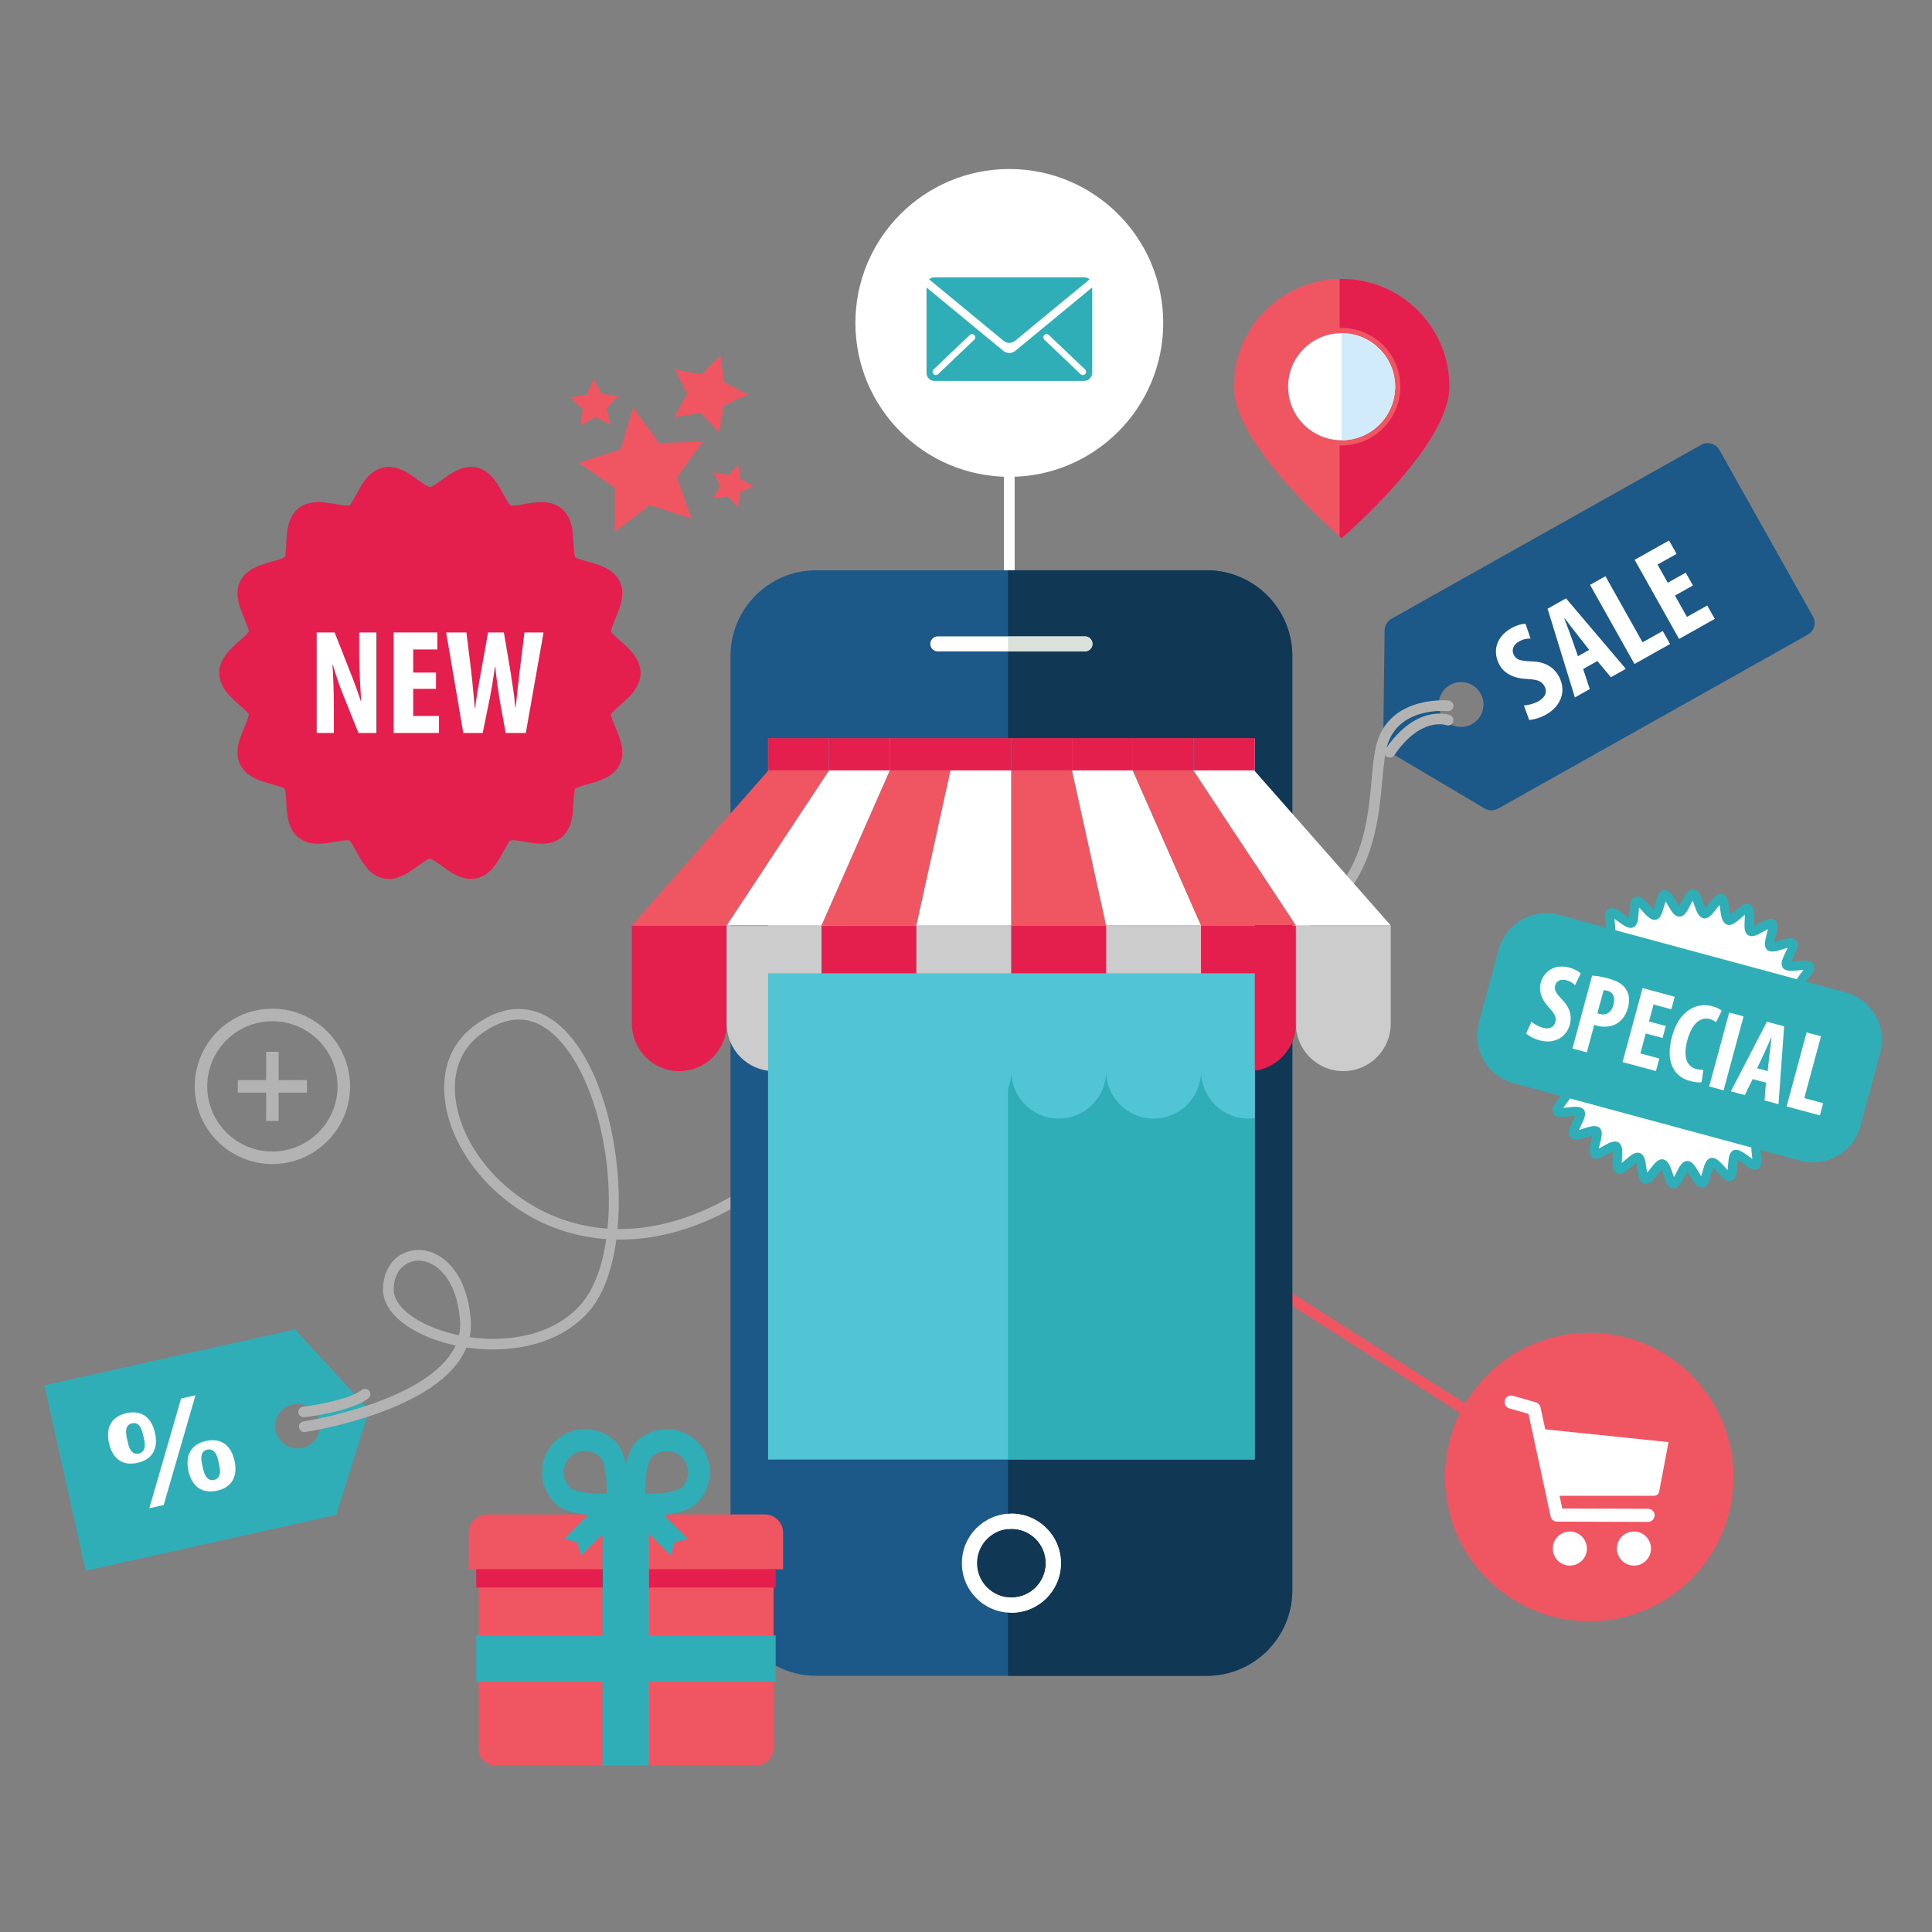 <?xml version="1.0" encoding="utf-8"?>
<!-- Generator: Adobe Illustrator 16.0.0, SVG Export Plug-In . SVG Version: 6.00 Build 0)  -->
<!DOCTYPE svg PUBLIC "-//W3C//DTD SVG 1.1 Tiny//EN" "http://www.w3.org/Graphics/SVG/1.1/DTD/svg11-tiny.dtd">
<svg version="1.1" baseProfile="tiny" id="Layer_1" xmlns="http://www.w3.org/2000/svg" xmlns:xlink="http://www.w3.org/1999/xlink"
	 x="0px" y="0px" width="350px" height="350px" viewBox="0 0 350 350" xml:space="preserve">
<rect x="0" y="0" width="350" height="350" fill="#808080" stroke="none"/>
<g>
	<g>
		<path fill="#FFFFFF" d="M182.846,127.638c-0.535,0-0.969-0.434-0.969-0.968V83.063c0-0.535,0.434-0.968,0.969-0.968
			s0.969,0.434,0.969,0.968v43.607C183.814,127.204,183.381,127.638,182.846,127.638z"/>
	</g>
	<g>
		<path fill="#F05661" d="M243.046,50.521c-10.789,0-19.534,8.743-19.534,19.533c0,10.792,19.534,27.444,19.534,27.444
			s19.531-16.652,19.531-27.444C262.577,59.263,253.835,50.521,243.046,50.521z M243.046,79.75c-5.355,0-9.697-4.342-9.697-9.697
			c0-5.354,4.342-9.694,9.697-9.694s9.695,4.34,9.695,9.694C252.741,75.409,248.401,79.75,243.046,79.75z"/>
		<path fill="#E51F4D" d="M243.046,50.521c-0.123,0-0.242,0.017-0.365,0.019v8.896c0.121-0.004,0.242-0.02,0.365-0.02
			c5.877,0,10.639,4.764,10.639,10.638c0,5.875-4.762,10.639-10.639,10.639c-0.123,0-0.244-0.014-0.365-0.018v16.504
			c0.229,0.201,0.365,0.318,0.365,0.318s19.531-16.652,19.531-27.444C262.577,59.263,253.835,50.521,243.046,50.521z"/>
		<circle fill="#FFFFFF" cx="243.046" cy="70.055" r="9.695"/>
		<path fill="#D1EBFA" d="M243.046,60.36c5.355,0,9.695,4.34,9.695,9.694c0,5.355-4.34,9.697-9.695,9.697"/>
	</g>
	<g>
		<g>
			<path fill="#2FAEB7" d="M60.92,274.42l5.951-18.954l-13.439-14.627L8.033,250.964l7.496,33.588L60.92,274.42z M49.939,259.242
				c-0.482-2.179,0.893-4.344,3.07-4.823c2.18-0.49,4.342,0.889,4.83,3.065c0.487,2.182-0.893,4.338-3.066,4.824
				C52.593,262.796,50.426,261.427,49.939,259.242z"/>
			<g>
				<polygon fill="#FFFFFF" points="32.805,253.353 35.414,252.771 29.656,272.649 27.05,273.231 				"/>
				<path fill="#FFFFFF" d="M24.915,265.009c2.891-0.645,3.752-2.804,3.161-5.432c-0.582-2.629-2.281-4.215-5.166-3.57
					c-2.897,0.641-3.754,2.801-3.168,5.428C20.326,264.067,22.028,265.649,24.915,265.009z M23.07,260.922
					c-0.229-1.034-0.504-2.272,0.334-2.859c0.148-0.104,0.319-0.179,0.516-0.222c1.447-0.332,1.838,1.367,2.069,2.379
					c0.232,1.056,0.504,2.299-0.337,2.889c-0.146,0.103-0.319,0.178-0.516,0.221c-0.368,0.084-0.705,0.031-0.999-0.153
					C23.477,262.757,23.261,261.782,23.07,260.922z"/>
				<path fill="#FFFFFF" d="M39.317,270.05c2.886-0.647,3.751-2.804,3.162-5.427c-0.587-2.633-2.28-4.219-5.173-3.573
					c-2.885,0.643-3.75,2.801-3.164,5.431C34.725,269.108,36.43,270.694,39.317,270.05z M36.7,265.682
					c-0.226-1.001-0.507-2.256,0.338-2.851c0.146-0.102,0.319-0.176,0.51-0.217c0.382-0.085,1.083-0.095,1.567,0.779
					c0.26,0.473,0.396,1.084,0.514,1.625c0.229,1.027,0.5,2.273-0.342,2.865c-0.145,0.1-0.313,0.172-0.506,0.217
					c-0.375,0.084-0.713,0.031-1.01-0.159C37.102,267.517,36.877,266.501,36.7,265.682z"/>
			</g>
		</g>
		<g>
			<path fill="#B3B3B3" d="M55.121,259.428c-0.472,0-0.885-0.344-0.956-0.824c-0.08-0.528,0.284-1.021,0.813-1.102
				c0.259-0.039,22.878-3.568,27.557-13.758c-1.48-0.318-2.912-0.738-4.263-1.246c-5.597-2.105-8.92-5.449-8.892-8.943
				c0.034-4.056,2.587-6.977,6.21-7.104c4.153-0.163,8.989,3.734,9.688,12.605c0.088,1.115,0.014,2.176-0.2,3.183
				c7.343,1.054,15.468-0.501,20.229-6.021c2.341-2.715,3.825-6.898,4.522-11.742c-3.677-0.262-6.751-1.073-9.091-1.936
				c-10.389-3.83-18.639-13.17-20.062-22.714c-0.866-5.809,0.94-10.739,5.086-13.886c5.981-4.539,11.976-4.169,16.876,1.047
				c7.021,7.473,10.407,23.125,9.234,35.66c0.131,0.002,0.261,0.002,0.392,0.002c9.909,0,20.412-4.521,30.468-13.278
				c0.403-0.351,1.015-0.31,1.366,0.095c0.351,0.403,0.309,1.015-0.095,1.366c-12.672,11.036-23.902,13.894-32.349,13.726
				c-0.72,5.331-2.321,9.955-4.882,12.924c-5.287,6.131-14.261,7.831-22.271,6.622c-4.685,11.483-28.112,15.144-29.237,15.313
				C55.217,259.425,55.169,259.428,55.121,259.428z M75.823,228.383c-0.056,0-0.11,0.001-0.165,0.003
				c-2.14,0.075-4.312,1.708-4.34,5.185c-0.021,2.608,2.904,5.334,7.636,7.115c1.332,0.501,2.745,0.91,4.207,1.217
				c0.191-0.856,0.26-1.754,0.186-2.694C82.76,231.734,79.068,228.383,75.823,228.383z M93.98,184.699
				c-2.247,0-4.601,0.928-7.048,2.785c-3.556,2.698-5.098,6.98-4.341,12.057c1.323,8.876,9.062,17.586,18.816,21.183
				c2.805,1.034,5.697,1.648,8.652,1.852c1.186-11.95-2.073-27.065-8.833-34.261C98.964,185.905,96.541,184.699,93.98,184.699z"/>
		</g>
		<g>
			<path fill="#B3B3B3" d="M55.017,256.754c-0.484,0-0.903-0.362-0.961-0.855c-0.063-0.531,0.318-1.012,0.85-1.074
				c2.218-0.26,8.45-1.311,10.625-3.021c0.421-0.333,1.03-0.258,1.359,0.162c0.331,0.42,0.259,1.029-0.162,1.359
				c-3.049,2.399-11.25,3.383-11.598,3.424C55.092,256.752,55.054,256.754,55.017,256.754z"/>
		</g>
	</g>
	<g>
		<path fill="#F05661" d="M288.151,270.862c-0.178,0-0.357-0.05-0.52-0.152l-66.816-42.607c-0.451-0.287-0.584-0.886-0.296-1.337
			s0.887-0.582,1.337-0.296l66.816,42.607c0.451,0.287,0.584,0.886,0.297,1.337C288.784,270.704,288.472,270.862,288.151,270.862z"
			/>
	</g>
	<g>
		<path fill="#1C5988" d="M328.421,111.663l-16.93-30.146c-0.66-1.172-2.145-1.59-3.318-0.932l-56.098,31.508
			c-0.762,0.426-1.234,1.226-1.246,2.095l-0.24,19.96c-0.008,0.873,0.447,1.683,1.195,2.128l17.172,10.184
			c0.748,0.444,1.678,0.454,2.436,0.029l56.102-31.509C328.663,114.323,329.081,112.836,328.421,111.663z M266.671,131.177
			c-1.957,1.101-4.432,0.402-5.529-1.553c-1.1-1.958-0.408-4.434,1.549-5.535c1.955-1.098,4.436-0.402,5.535,1.555
			C269.325,127.6,268.626,130.078,266.671,131.177z"/>
		<path fill="#FFFFFF" d="M280.083,129.45c-1.15,0.647-2.422,0.972-3.066,0.966l-0.947-2.627c0.756-0.002,1.887-0.332,2.672-0.772
			c1.297-0.728,1.576-1.779,1.051-2.714c-0.586-1.044-1.51-1.195-3.164-1.301c-2.627-0.092-4.219-1.185-4.949-2.482
			c-1.287-2.294-0.83-5.069,2.145-6.741c0.959-0.539,1.994-0.786,2.543-0.757l0.906,2.656c-0.551-0.028-1.299,0.083-2.086,0.524
			c-1.191,0.669-1.357,1.714-0.93,2.479c0.479,0.852,1.156,1.06,3.213,1.135c2.557,0.072,4.047,1.136,4.898,2.648
			C283.835,125.079,282.87,127.887,280.083,129.45z"/>
		<polygon fill="#FFFFFF" points="302.548,116.667 296.103,120.286 288.052,105.954 290.841,104.389 297.562,116.362 
			301.22,114.309 		"/>
		<polygon fill="#FFFFFF" points="310.647,112.117 304.179,115.749 296.132,101.416 302.362,97.917 303.726,100.341 300.28,102.274 
			302.132,105.569 305.382,103.743 306.685,106.063 303.435,107.889 305.608,111.759 309.284,109.693 		"/>
		<path fill="#FFFFFF" d="M283.698,108.399l-3.34,1.875l4.947,16.075l2.699-1.516l-1.203-3.634l2.574-1.445l2.455,2.93l2.701-1.517
			L283.698,108.399z M285.86,118.877l-1.152-3.296c-0.314-0.914-0.926-2.5-1.316-3.539l0.064-0.039
			c0.654,0.864,1.658,2.204,2.295,2.991l2.152,2.737L285.86,118.877z"/>
	</g>
	<g>
		<path fill="#B3B3B3" d="M234.764,168.951c-0.359,0-0.704-0.201-0.872-0.545c-0.233-0.481-0.033-1.061,0.448-1.294
			c12.323-5.986,13.378-17.513,14.148-25.93c0.271-2.964,0.505-5.524,1.193-7.37c2.932-7.861,12.655-6.913,12.753-6.904
			c0.531,0.057,0.915,0.533,0.858,1.064c-0.055,0.532-0.543,0.91-1.063,0.861c-0.343-0.034-8.329-0.789-10.733,5.655
			c-0.598,1.604-0.821,4.044-1.08,6.87c-0.766,8.375-1.924,21.032-15.23,27.496C235.05,168.919,234.905,168.951,234.764,168.951z"/>
	</g>
	<g>
		<g>
			<path fill="#B3B3B3" d="M49.344,210.877c-7.758,0-14.068-6.313-14.068-14.071s6.311-14.069,14.068-14.069
				c7.76,0,14.072,6.311,14.072,14.069S57.104,210.877,49.344,210.877z M49.344,185.002c-6.508,0-11.803,5.295-11.803,11.804
				s5.295,11.804,11.803,11.804c6.51,0,11.807-5.295,11.807-11.804S55.854,185.002,49.344,185.002z"/>
		</g>
		<g>
			<rect x="48.211" y="190.542" fill="#B3B3B3" width="2.266" height="12.529"/>
		</g>
		<g>
			<rect x="43.083" y="195.672" fill="#B3B3B3" width="12.528" height="2.268"/>
		</g>
	</g>
	<path fill="#1C5988" d="M218.605,103.312h-70.744c-8.57,0-15.521,6.954-15.521,15.509v169.26c0,8.563,6.95,15.51,15.521,15.51
		h70.744c8.565,0,15.509-6.946,15.509-15.51v-169.26C234.114,110.266,227.171,103.312,218.605,103.312z"/>
	<path fill="#FFFFFF" d="M169.889,115.282h26.672c0.75,0,1.362,0.615,1.362,1.362c0,0.755-0.612,1.367-1.362,1.367h-26.672
		c-0.748,0-1.354-0.612-1.354-1.367C168.535,115.897,169.141,115.282,169.889,115.282z"/>
	<path fill="#FFFFFF" d="M183.229,292.164c-4.957,0-8.976-4.024-8.976-8.979c0-4.963,4.019-8.98,8.976-8.98
		c4.961,0,8.977,4.018,8.977,8.98C192.205,288.14,188.189,292.164,183.229,292.164z"/>
	<rect x="139.148" y="133.795" fill="#52C5D4" width="88.168" height="130.614"/>
	<path fill="#103754" d="M183.229,276.956c-3.43,0-6.229,2.79-6.229,6.229c0,3.437,2.799,6.229,6.229,6.229
		c3.444,0,6.233-2.792,6.233-6.229C189.462,279.746,186.673,276.956,183.229,276.956z"/>
	<path fill="#103754" d="M218.605,103.312h-36v11.97h13.955c0.75,0,1.362,0.615,1.362,1.362c0,0.755-0.612,1.367-1.362,1.367
		h-13.955v15.784h44.711v130.614h-44.711v9.858c0.209-0.015,0.41-0.063,0.623-0.063c4.961,0,8.977,4.018,8.977,8.98
		c0,4.955-4.016,8.979-8.977,8.979c-0.213,0-0.414-0.048-0.623-0.063v11.49h36c8.565,0,15.509-6.946,15.509-15.51v-169.26
		C234.114,110.266,227.171,103.312,218.605,103.312z"/>
	<path fill="#DAE1DB" d="M197.923,116.645c0-0.747-0.612-1.362-1.362-1.362h-13.955v2.729h13.955
		C197.311,118.011,197.923,117.399,197.923,116.645z"/>
	<path fill="#FFFFFF" d="M192.205,283.185c0-4.963-4.016-8.98-8.977-8.98c-0.213,0-0.414,0.049-0.623,0.063v2.751
		c0.207-0.021,0.41-0.063,0.623-0.063c3.444,0,6.233,2.79,6.233,6.229c0,3.437-2.789,6.229-6.233,6.229
		c-0.213,0-0.416-0.041-0.623-0.063v2.75c0.209,0.016,0.41,0.063,0.623,0.063C188.189,292.164,192.205,288.14,192.205,283.185z"/>
	<rect x="182.605" y="133.795" fill="#2FAEB7" width="44.711" height="130.614"/>
	<g>
		<g>
			<g>
				<path fill="#E51F4D" d="M114.468,167.732v17.723c0,4.744,3.848,8.592,8.595,8.592c4.742,0,8.588-3.848,8.588-8.592v-17.723
					H114.468z"/>
				<path fill="#CCCCCC" d="M131.65,167.732v17.723c0,4.744,3.848,8.592,8.594,8.592c4.748,0,8.596-3.848,8.596-8.592v-17.723
					H131.65z"/>
				<path fill="#E51F4D" d="M148.84,167.732v17.723c0,4.744,3.846,8.592,8.59,8.592c4.748,0,8.593-3.848,8.593-8.592v-17.723H148.84
					z"/>
				<path fill="#CCCCCC" d="M166.022,167.732v17.723c0,4.744,3.845,8.592,8.594,8.592c4.743,0,8.591-3.848,8.591-8.592v-17.723
					H166.022z"/>
				<path fill="#E51F4D" d="M183.207,167.732v17.723c0,4.744,3.848,8.592,8.594,8.592c4.744,0,8.592-3.848,8.592-8.592v-17.723
					H183.207z"/>
				<path fill="#CCCCCC" d="M200.393,167.732v17.723c0,4.744,3.848,8.592,8.59,8.592c4.75,0,8.595-3.848,8.595-8.592v-17.723
					H200.393z"/>
				<path fill="#E51F4D" d="M217.577,167.732v17.723c0,4.744,3.848,8.592,8.591,8.592c4.746,0,8.595-3.848,8.595-8.592v-17.723
					H217.577z"/>
				<path fill="#CCCCCC" d="M234.763,167.732v17.723c0,4.744,3.848,8.592,8.594,8.592c4.742,0,8.59-3.848,8.59-8.592v-17.723
					H234.763z"/>
			</g>
			<g>
				<path fill="#F05661" d="M139.262,139.508c-8.266,9.38-16.529,18.762-24.794,28.144c5.728,0,11.458,0,17.183,0
					c6.202-9.382,12.397-18.763,18.598-28.144C146.584,139.508,142.923,139.508,139.262,139.508z"/>
				<path fill="#FFFFFF" d="M150.248,139.508c-6.195,9.38-12.396,18.762-18.598,28.144c5.732,0,11.46,0,17.189,0
					c4.131-9.382,8.262-18.763,12.395-28.144C157.571,139.508,153.911,139.508,150.248,139.508z"/>
				<path fill="#F05661" d="M161.234,139.508c-4.133,9.38-8.264,18.762-12.395,28.144c5.725,0,11.455,0,17.183,0
					c2.066-9.382,4.13-18.763,6.197-28.144C168.562,139.508,164.896,139.508,161.234,139.508z"/>
				<path fill="#FFFFFF" d="M172.22,139.508c-2.067,9.38-4.131,18.762-6.197,28.144c5.728,0,11.455,0,17.185,0
					c0-9.382,0-18.763,0-28.144C179.547,139.508,175.886,139.508,172.22,139.508z"/>
				<path fill="#F05661" d="M183.207,139.508c0,9.38,0,18.762,0,28.144c5.73,0,11.455,0,17.186,0
					c-2.066-9.382-4.131-18.763-6.197-28.144C190.534,139.508,186.871,139.508,183.207,139.508z"/>
				<path fill="#FFFFFF" d="M194.195,139.508c2.066,9.38,4.131,18.762,6.197,28.144c5.729,0,11.457,0,17.185,0
					c-4.131-9.382-8.265-18.763-12.397-28.144C201.519,139.508,197.858,139.508,194.195,139.508z"/>
				<path fill="#F05661" d="M205.18,139.508c4.133,9.38,8.267,18.762,12.397,28.144c5.729,0,11.46,0,17.186,0
					c-6.198-9.382-12.397-18.763-18.595-28.144C212.504,139.508,208.846,139.508,205.18,139.508z"/>
				<path fill="#FFFFFF" d="M234.763,167.651c5.73,0,11.457,0,17.184,0c-8.264-9.382-16.527-18.763-24.792-28.144
					c-3.66,0-7.324,0-10.986,0C222.365,148.888,228.564,158.27,234.763,167.651z"/>
			</g>
			<g>
				<rect x="139.175" y="133.722" fill="#E51F4D" width="11.008" height="5.839"/>
				<rect x="150.183" y="133.722" fill="#E51F4D" width="11.009" height="5.839"/>
				<rect x="161.191" y="133.722" fill="#E51F4D" width="11.008" height="5.839"/>
				<rect x="172.199" y="133.722" fill="#E51F4D" width="11.008" height="5.839"/>
				<rect x="183.207" y="133.722" fill="#E51F4D" width="11.011" height="5.839"/>
				<rect x="194.218" y="133.722" fill="#E51F4D" width="11.009" height="5.839"/>
				<rect x="205.227" y="133.722" fill="#E51F4D" width="11.008" height="5.839"/>
				<rect x="216.234" y="133.722" fill="#E51F4D" width="11.009" height="5.839"/>
			</g>
		</g>
	</g>
	<g>
		<path fill="#2FAEB7" d="M334.339,179.783l-7.137-1.93c0.107-0.146,0.215-0.291,0.307-0.408c0.787-1.039,1.467-1.937,0.986-2.772
			c-0.111-0.195-0.344-0.455-0.797-0.58c-0.551-0.148-1.299-0.057-2.092,0.039c-0.322,0.039-0.754,0.091-1.078,0.103
			c0.121-0.305,0.314-0.706,0.449-0.982c0.57-1.173,1.064-2.187,0.432-2.911c-0.549-0.631-1.664-0.389-2.936,0.027
			c-0.299,0.098-0.729,0.239-1.041,0.316c0.055-0.323,0.168-0.756,0.246-1.054c0.334-1.262,0.619-2.354-0.146-2.942
			c-0.086-0.066-0.297-0.17-0.4-0.199c-0.707-0.189-1.523,0.27-2.471,0.803c-0.27,0.153-0.66,0.374-0.959,0.512
			c-0.008-0.327,0.018-0.766,0.037-1.072c0.076-1.308,0.141-2.436-0.727-2.866c-0.049-0.023-0.15-0.063-0.201-0.078
			c-0.803-0.216-1.582,0.454-2.484,1.23c-0.236,0.204-0.58,0.501-0.85,0.695c-0.066-0.317-0.129-0.752-0.172-1.053
			c-0.18-1.299-0.334-2.421-1.27-2.673c-0.932-0.252-1.631,0.636-2.438,1.669c-0.189,0.238-0.461,0.584-0.682,0.823
			c-0.133-0.303-0.281-0.732-0.383-1.028c-0.389-1.125-0.723-2.096-1.523-2.313c-0.053-0.013-0.164-0.035-0.219-0.037
			c-0.963-0.067-1.473,0.942-2.066,2.109c-0.137,0.272-0.338,0.668-0.51,0.944c-0.188-0.269-0.414-0.657-0.572-0.926
			c-0.549-0.938-1.021-1.745-1.725-1.935c-0.107-0.029-0.34-0.046-0.451-0.032c-0.953,0.126-1.258,1.212-1.605,2.468
			c-0.084,0.297-0.201,0.726-0.316,1.033c-0.236-0.228-0.535-0.563-0.74-0.795c-0.893-1-1.732-1.764-2.521-1.502
			c-0.91,0.308-0.994,1.43-1.092,2.73c-0.023,0.308-0.061,0.752-0.109,1.075c-0.273-0.172-0.623-0.436-0.883-0.633
			c-0.633-0.48-1.236-0.937-1.783-1.084c-0.455-0.124-0.787-0.014-0.984,0.099c-0.83,0.479-0.695,1.593-0.539,2.885
			c0.018,0.148,0.037,0.33,0.059,0.515l-8.518-2.303c-4.752-1.284-9.662,1.537-10.945,6.286l-3.582,13.251
			c-1.283,4.751,1.535,9.659,6.285,10.942l8.518,2.304c-0.107,0.147-0.217,0.292-0.307,0.41c-0.787,1.038-1.465,1.935-0.988,2.767
			c0.113,0.198,0.342,0.457,0.797,0.581c0.553,0.149,1.299,0.06,2.092-0.035c0.32-0.04,0.754-0.093,1.08-0.104
			c-0.121,0.306-0.314,0.705-0.449,0.981c-0.572,1.174-1.064,2.186-0.432,2.91c0.545,0.626,1.66,0.387,2.932-0.028
			c0.299-0.097,0.729-0.239,1.043-0.317c-0.055,0.324-0.168,0.756-0.248,1.055c-0.33,1.263-0.615,2.355,0.146,2.941
			c0.088,0.068,0.299,0.172,0.406,0.201c0.703,0.189,1.518-0.271,2.465-0.803c0.273-0.152,0.66-0.373,0.961-0.512
			c0.008,0.327-0.02,0.768-0.035,1.072c-0.078,1.309-0.146,2.435,0.725,2.865c0.045,0.023,0.15,0.063,0.201,0.078
			c0.803,0.216,1.582-0.453,2.482-1.23c0.24-0.205,0.578-0.5,0.85-0.695c0.07,0.316,0.131,0.752,0.172,1.051
			c0.178,1.301,0.334,2.424,1.27,2.676c0.932,0.251,1.633-0.641,2.443-1.672c0.186-0.236,0.459-0.582,0.676-0.821
			c0.137,0.304,0.283,0.731,0.383,1.028c0.389,1.125,0.725,2.096,1.525,2.313c0.053,0.016,0.162,0.033,0.219,0.036
			c0.963,0.065,1.475-0.942,2.066-2.11c0.139-0.271,0.338-0.667,0.51-0.941c0.189,0.269,0.416,0.653,0.57,0.922
			c0.549,0.936,1.023,1.746,1.727,1.936c0.107,0.029,0.342,0.047,0.449,0.031c0.955-0.121,1.256-1.21,1.607-2.467
			c0.084-0.297,0.203-0.725,0.314-1.03c0.238,0.228,0.535,0.562,0.742,0.792c0.889,1,1.73,1.773,2.518,1.506
			c0.914-0.307,1.002-1.43,1.098-2.733c0.021-0.307,0.057-0.75,0.105-1.073c0.275,0.175,0.623,0.438,0.879,0.633
			c0.637,0.48,1.24,0.938,1.787,1.086c0.457,0.125,0.785,0.015,0.982-0.098c0.832-0.479,0.701-1.596,0.541-2.889
			c-0.018-0.15-0.039-0.33-0.059-0.514l7.145,1.931c4.748,1.284,9.658-1.536,10.943-6.286l3.58-13.251
			C341.909,185.977,339.087,181.067,334.339,179.783z"/>
		<path fill="#FFFFFF" d="M293.194,166.973c1.006,0.762,1.959,1.359,2.672,1.037c0.816-0.366,0.896-1.441,0.99-2.687
			c0.018-0.258,0.043-0.612,0.086-0.909c0.209,0.211,0.443,0.475,0.615,0.669c0.857,0.96,1.641,1.714,2.42,1.536
			c0.867-0.2,1.158-1.236,1.492-2.438c0.07-0.248,0.164-0.593,0.262-0.878c0.164,0.249,0.34,0.552,0.471,0.773
			c0.551,0.94,1.025,1.755,1.736,1.948c0.074,0.019,0.254,0.04,0.338,0.039c0.891-0.026,1.377-0.983,1.939-2.092
			c0.117-0.234,0.281-0.555,0.434-0.818c0.109,0.277,0.225,0.605,0.305,0.845c0.391,1.134,0.729,2.116,1.643,2.362l0.008,0.002
			c0.875,0.148,1.539-0.696,2.305-1.675c0.166-0.208,0.393-0.499,0.596-0.728c0.059,0.303,0.109,0.667,0.146,0.933
			c0.172,1.228,0.318,2.29,1.256,2.638c0.809,0.219,1.6-0.459,2.51-1.244c0.191-0.167,0.457-0.393,0.689-0.575
			c0,0.304-0.021,0.66-0.035,0.922c-0.072,1.241-0.135,2.313,0.621,2.786c0.066,0.042,0.232,0.115,0.311,0.135
			c0.709,0.192,1.529-0.271,2.48-0.806c0.229-0.128,0.547-0.308,0.799-0.443c-0.063,0.297-0.152,0.649-0.217,0.904
			c-0.314,1.205-0.59,2.246,0.059,2.858c0.586,0.551,1.643,0.289,2.869-0.109c0.246-0.083,0.582-0.192,0.869-0.271
			c-0.117,0.279-0.275,0.601-0.389,0.834c-0.545,1.122-1.016,2.091-0.496,2.819c0.451,0.64,1.576,0.602,2.83,0.449
			c0.268-0.033,0.613-0.074,0.908-0.092c-0.168,0.248-0.385,0.53-0.539,0.736c-0.256,0.337-0.48,0.652-0.676,0.959l-32.852-8.879
			c-0.012-0.367-0.045-0.754-0.098-1.175c-0.031-0.256-0.072-0.606-0.094-0.903C292.702,166.601,292.979,166.81,293.194,166.973z"/>
		
			<rect x="305.8" y="188.941" transform="matrix(0.261 -0.965 0.965 0.261 47.494 442.604)" fill="#FFFFFF" width="13.881" height="2.701"/>
		<path fill="#FFFFFF" d="M307.28,193.659c0.436,0.116,0.961,0.153,1.307,0.139l-0.334,2.258c-0.428,0.075-1.199,0.017-2.094-0.225
			c-3.441-0.931-4.313-4.174-3.279-7.991c1.365-5.053,4.699-6.263,7.305-5.558c0.912,0.247,1.502,0.597,1.711,0.847l-1.027,2.069
			c-0.262-0.222-0.566-0.433-1.143-0.588c-1.473-0.399-3.148,0.515-4.045,3.835C304.815,191.647,305.688,193.229,307.28,193.659z"/>
		<polygon fill="#FFFFFF" points="301.769,185.873 301.183,188.041 298.142,187.219 297.163,190.838 300.601,191.768 
			299.987,194.034 293.942,192.4 297.567,178.999 303.392,180.574 302.778,182.841 299.56,181.969 298.726,185.051 		"/>
		<path fill="#FFFFFF" d="M278.882,188.457c-1.072-0.289-2.031-0.848-2.416-1.229l0.982-2.146c0.457,0.444,1.332,0.916,2.068,1.113
			c1.213,0.329,2-0.141,2.236-1.016c0.266-0.977-0.201-1.613-1.137-2.654c-1.529-1.608-1.844-3.211-1.516-4.422
			c0.578-2.148,2.494-3.551,5.277-2.797c0.896,0.242,1.67,0.706,1.98,1.046l-1.027,2.136c-0.313-0.342-0.828-0.716-1.564-0.916
			c-1.111-0.301-1.834,0.23-2.027,0.945c-0.215,0.797,0.072,1.321,1.266,2.583c1.5,1.558,1.773,3.082,1.391,4.495
			C283.735,188.041,281.489,189.162,278.882,188.457z"/>
		<path fill="#FFFFFF" d="M284.862,189.943l3.566-13.201c0.779,0.039,1.799,0.207,2.793,0.477c1.551,0.419,2.727,0.972,3.359,2.019
			c0.607,0.911,0.666,2.12,0.359,3.254c-0.393,1.452-1.111,2.368-2.004,2.917c-1.078,0.667-2.52,0.705-3.611,0.41
			c-0.18-0.049-0.338-0.092-0.512-0.16l-1.348,4.99L284.862,189.943z"/>
		<path fill="#FFFFFF" d="M316.714,209.416c-1.01-0.767-1.961-1.36-2.67-1.038c-0.816,0.365-0.896,1.441-0.99,2.686
			c-0.02,0.259-0.047,0.613-0.086,0.912c-0.209-0.213-0.445-0.477-0.617-0.671c-0.854-0.962-1.635-1.72-2.42-1.538
			c-0.869,0.202-1.156,1.238-1.492,2.439c-0.068,0.25-0.166,0.594-0.262,0.879c-0.164-0.252-0.34-0.555-0.471-0.777
			c-0.551-0.939-1.025-1.752-1.734-1.943c-0.078-0.021-0.258-0.042-0.34-0.039c-0.889,0.025-1.373,0.983-1.938,2.092
			c-0.119,0.234-0.281,0.555-0.434,0.818c-0.109-0.277-0.223-0.605-0.305-0.846c-0.393-1.134-0.73-2.114-1.645-2.363
			c-0.002,0-0.006,0-0.006,0c-0.877-0.148-1.539,0.695-2.305,1.671c-0.166,0.21-0.395,0.503-0.598,0.733
			c-0.063-0.304-0.109-0.67-0.148-0.936c-0.17-1.227-0.316-2.289-1.25-2.637c-0.813-0.22-1.604,0.458-2.514,1.244
			c-0.193,0.166-0.455,0.391-0.689,0.576c0-0.307,0.021-0.664,0.037-0.926c0.074-1.24,0.135-2.313-0.617-2.785
			c-0.072-0.043-0.236-0.114-0.314-0.135c-0.709-0.191-1.529,0.271-2.48,0.806c-0.23,0.129-0.545,0.308-0.799,0.446
			c0.061-0.301,0.152-0.652,0.219-0.908c0.314-1.206,0.586-2.245-0.063-2.855c-0.588-0.558-1.645-0.292-2.867,0.107
			c-0.246,0.08-0.584,0.189-0.867,0.27c0.117-0.277,0.271-0.597,0.385-0.83c0.549-1.122,1.018-2.092,0.5-2.818
			c-0.455-0.641-1.572-0.602-2.828-0.452c-0.271,0.032-0.617,0.074-0.912,0.094c0.17-0.249,0.385-0.531,0.541-0.737
			c0.254-0.335,0.48-0.65,0.674-0.959l32.848,8.879c0.014,0.365,0.051,0.753,0.1,1.173c0.031,0.255,0.076,0.608,0.094,0.907
			C317.206,209.788,316.931,209.58,316.714,209.416z"/>
		<polygon fill="#FFFFFF" points="319.669,199.354 319.919,196.136 317.513,195.486 316.089,198.388 313.563,197.704 
			320.091,185.088 323.21,185.932 322.194,200.036 		"/>
		<polygon fill="#FFFFFF" points="329.687,202.062 323.663,200.433 327.284,187.032 329.89,187.737 326.864,198.933 
			330.284,199.856 		"/>
		<path fill="#2FAEB7" d="M292.294,182.012c0.316-1.174,0.09-2.217-1.127-2.545c-0.236-0.063-0.488-0.09-0.662-0.07l-1.121,4.153
			c0.133,0.058,0.271,0.096,0.432,0.14C291.126,184.042,291.958,183.265,292.294,182.012z"/>
		<path fill="#2FAEB7" d="M320.935,187.962l-0.061-0.017c-0.381,0.856-0.949,2.176-1.297,2.912l-1.258,2.669l1.912,0.517
			l0.318-2.924C320.63,190.269,320.817,188.869,320.935,187.962z"/>
	</g>
	<g>
		<path fill="#E51F4D" d="M112.417,127.685c1.612-1.424,3.622-3.194,3.622-5.777c0-2.581-2.01-4.352-3.622-5.774
			c-0.592-0.519-1.578-1.389-1.716-1.685c-0.039-0.428,0.496-1.698,0.815-2.456c0.817-1.95,1.843-4.377,0.747-6.644
			c-1.111-2.298-3.666-3.015-5.719-3.591c-0.775-0.218-2.07-0.581-2.329-0.801c-0.214-0.366-0.278-1.721-0.321-2.53
			c-0.102-2.123-0.237-4.767-2.219-6.351c-0.93-0.741-2.131-1.116-3.574-1.116c-1.041,0-2.086,0.181-3.093,0.357
			c-0.787,0.138-1.6,0.281-2.179,0.281c-0.201,0-0.306-0.029-0.324-0.012c-0.346-0.271-0.963-1.409-1.334-2.094
			c-1.025-1.882-2.301-4.224-4.801-4.793c-0.338-0.077-0.688-0.117-1.042-0.117c-2.007,0-3.717,1.231-5.23,2.316
			c-0.676,0.485-1.812,1.3-2.196,1.352c-0.434-0.052-1.566-0.867-2.244-1.352c-1.508-1.085-3.223-2.316-5.23-2.316
			c-0.352,0-0.702,0.04-1.039,0.117c-2.503,0.569-3.777,2.911-4.798,4.793c-0.382,0.698-1.019,1.868-1.285,2.069
			c-0.005,0.003-0.106,0.034-0.38,0.034c-0.58,0-1.394-0.143-2.18-0.281c-1.008-0.175-2.049-0.358-3.091-0.358
			c-1.445,0-2.645,0.376-3.571,1.117c-1.984,1.581-2.113,4.226-2.223,6.351c-0.039,0.809-0.107,2.162-0.268,2.462
			c-0.313,0.286-1.605,0.65-2.379,0.865c-2.053,0.576-4.613,1.293-5.724,3.59c-1.093,2.268-0.073,4.695,0.747,6.644
			c0.322,0.761,0.852,2.03,0.836,2.377c-0.156,0.38-1.145,1.25-1.734,1.769c-1.612,1.423-3.619,3.194-3.619,5.774
			c0,2.582,2.007,4.351,3.619,5.774c0.59,0.52,1.578,1.389,1.712,1.688c0.038,0.428-0.491,1.699-0.813,2.458
			c-0.82,1.948-1.84,4.375-0.742,6.644c1.105,2.296,3.666,3.013,5.719,3.587c0.773,0.217,2.072,0.582,2.327,0.799
			c0.212,0.366,0.28,1.721,0.319,2.529c0.109,2.125,0.238,4.768,2.223,6.352c0.927,0.741,2.126,1.117,3.571,1.117
			c1.042,0,2.088-0.183,3.096-0.36c0.786-0.136,1.595-0.279,2.175-0.279c0.209,0,0.313,0.018,0.322,0.01
			c0.349,0.27,0.966,1.407,1.343,2.092c1.022,1.882,2.295,4.225,4.798,4.793c0.337,0.079,0.688,0.117,1.039,0.117
			c2.008,0,3.723-1.229,5.23-2.314c0.678-0.487,1.811-1.303,2.197-1.354c0.432,0.052,1.564,0.867,2.243,1.354
			c1.514,1.085,3.224,2.314,5.23,2.314c0.351,0,0.701-0.039,1.039-0.117c2.503-0.568,3.778-2.911,4.804-4.793
			c0.379-0.699,1.016-1.869,1.282-2.071c0.006,0,0.104-0.031,0.376-0.031c0.579,0,1.39,0.141,2.176,0.277
			c1.008,0.178,2.055,0.361,3.096,0.361c1.441,0,2.643-0.376,3.572-1.117c1.979-1.584,2.113-4.227,2.217-6.352
			c0.042-0.808,0.106-2.163,0.268-2.464c0.312-0.283,1.604-0.647,2.379-0.862c2.059-0.574,4.615-1.292,5.725-3.585
			c1.092-2.269,0.072-4.698-0.745-6.649c-0.319-0.758-0.854-2.028-0.839-2.374C110.839,129.073,111.825,128.204,112.417,127.685z"/>
		<path fill="#FFFFFF" d="M68.184,132.786h-3.242l-2.781-6.917c-0.623-1.54-1.436-3.866-1.869-5.487h-0.053
			c0.109,1.836,0.244,4.648,0.244,8.322v4.082h-3.109v-18.212h3.244l2.811,7.134c0.57,1.405,1.436,3.755,1.945,5.326h0.057
			c-0.109-1.922-0.352-5.081-0.352-8.432v-4.027h3.105V132.786z"/>
		<polygon fill="#FFFFFF" points="79.527,132.786 71.313,132.786 71.313,114.574 79.234,114.574 79.234,117.655 74.854,117.655 
			74.854,121.843 78.986,121.843 78.986,124.788 74.854,124.788 74.854,129.707 79.527,129.707 		"/>
		<path fill="#FFFFFF" d="M95.253,132.786h-3.65l-1.079-5.97c-0.294-1.679-0.567-3.759-0.811-5.973h-0.055
			c-0.324,2.188-0.618,4.215-1,5.998l-1.215,5.945h-3.516l-3.102-18.212h3.673l0.89,7.269c0.242,2.079,0.408,4.16,0.624,6.379h0.077
			c0.248-2.245,0.65-4.217,1.029-6.406l1.298-7.242h2.861l1.22,7.188c0.324,2.054,0.648,4.082,0.864,6.459h0.052
			c0.242-2.378,0.457-4.325,0.704-6.434l0.891-7.214h3.461L95.253,132.786z"/>
	</g>
	<circle fill="#F05661" cx="287.911" cy="267.579" r="26.131"/>
	<g>
		<circle fill="#FFFFFF" cx="284.39" cy="280.534" r="3.089"/>
		<circle fill="#FFFFFF" cx="296.007" cy="280.534" r="3.089"/>
		<path fill="#FFFFFF" d="M280.024,258.948c-0.029,0-0.059,0.006-0.086,0.008l-0.865-4.015c-0.092-0.429-0.412-0.771-0.832-0.891
			l-4.154-1.188c-0.631-0.181-1.285,0.185-1.467,0.814c-0.178,0.63,0.186,1.286,0.814,1.468l3.469,0.99l4.004,18.583
			c0.117,0.546,0.598,0.936,1.156,0.938l16.494,0.048c0,0,0.002,0,0.004,0c0.652,0,1.184-0.528,1.186-1.183
			c0.002-0.655-0.527-1.188-1.184-1.19l-15.539-0.045l-0.496-2.311l17.104,0.002c0.545,0,0.988-0.441,0.988-0.988l1.648-8.734
			L280.024,258.948z"/>
	</g>
	<g>
		<path fill="#B3B3B3" d="M251.783,137.246c-0.188,0-0.378-0.054-0.544-0.168c-0.442-0.301-0.557-0.904-0.255-1.346
			c5.628-8.257,11.43-6.277,11.676-6.19c0.503,0.182,0.764,0.737,0.582,1.24c-0.181,0.5-0.729,0.759-1.232,0.584
			c-0.204-0.07-4.701-1.474-9.426,5.457C252.396,137.098,252.093,137.246,251.783,137.246z"/>
	</g>
	<g>
		<polygon fill="#F05661" points="125.281,93.972 117.715,91.504 111.393,96.339 111.401,88.381 104.85,83.861 112.422,81.41 
			114.695,73.783 119.365,80.229 127.322,80.032 122.638,86.467 		"/>
		<polygon fill="#F05661" points="130.314,78.361 126.967,74.819 122.149,75.57 124.481,71.29 122.279,66.944 127.072,67.839 
			130.525,64.4 131.155,69.235 135.492,71.458 131.09,73.548 		"/>
		<polygon fill="#F05661" points="133.684,91.859 131.832,89.902 129.169,90.316 130.459,87.951 129.242,85.548 131.891,86.043 
			133.802,84.142 134.146,86.814 136.546,88.043 134.111,89.198 		"/>
		<polygon fill="#F05661" points="110.549,76.898 107.791,75.576 105.139,77.097 105.544,74.066 103.279,72.015 106.287,71.463 
			107.539,68.673 108.992,71.364 112.031,71.692 109.922,73.906 		"/>
	</g>
	<g>
		<path fill="#F05661" d="M86.65,284.276v32.436c0,1.719,1.393,3.111,3.112,3.111h47.263c1.718,0,3.112-1.393,3.112-3.111v-32.436
			H86.65z"/>
		<path fill="#F05661" d="M141.863,284.292v-6.629c0-1.83-1.484-3.313-3.316-3.313H88.238c-1.83,0-3.314,1.482-3.314,3.313v6.629
			H141.863z"/>
		<rect x="86.27" y="284.269" fill="#E51F4D" width="54.25" height="3.331"/>
		<rect x="109.207" y="274.351" fill="#2FAEB7" width="8.375" height="45.473"/>
		<rect x="86.27" y="296.267" fill="#2FAEB7" width="54.25" height="8.378"/>
		<g>
			<g>
				<path fill="#2FAEB7" d="M109.552,274.559c-4.486,0-7.543-0.782-9.085-2.325c-3.042-3.037-3.043-7.99-0.002-11.041
					c1.48-1.478,3.442-2.289,5.527-2.289c2.086,0,4.047,0.813,5.521,2.288c2.784,2.786,2.355,10.052,2.241,11.48l-0.134,1.672
					l-1.672,0.134C111.907,274.481,110.924,274.559,109.552,274.559z M105.992,262.842c-1.034,0-2.009,0.403-2.742,1.135
					c-1.505,1.511-1.507,3.966,0.001,5.471c0.541,0.542,2.516,1.173,6.301,1.173c0.121,0,0.238-0.001,0.353-0.002
					c0.031-2.852-0.369-5.833-1.179-6.644C107.996,263.244,107.025,262.842,105.992,262.842z"/>
			</g>
			<g>
				<path fill="#2FAEB7" d="M117.235,274.559C117.235,274.559,117.236,274.559,117.235,274.559c-1.371,0-2.355-0.077-2.396-0.081
					l-1.673-0.134l-0.133-1.673c-0.114-1.428-0.541-8.692,2.241-11.479c1.476-1.476,3.437-2.288,5.522-2.288
					c2.085,0,4.046,0.813,5.522,2.286c1.476,1.478,2.288,3.438,2.288,5.525s-0.813,4.048-2.289,5.52
					C124.779,273.775,121.723,274.559,117.235,274.559z M116.884,270.618c0.113,0.001,0.231,0.002,0.352,0.002
					c3.786,0,5.76-0.631,6.299-1.171c0.732-0.73,1.135-1.701,1.135-2.734c0-1.035-0.403-2.008-1.135-2.74
					c-1.461-1.459-4.013-1.462-5.474,0.001C117.253,264.784,116.853,267.766,116.884,270.618z"/>
			</g>
		</g>
		<g>
			<polygon fill="#2FAEB7" points="124.58,278.767 122.209,279.44 121.533,281.812 113.031,273.31 114.554,271.786 116.078,270.263 
							"/>
			<polygon fill="#2FAEB7" points="102.208,278.767 104.58,279.44 105.254,281.812 113.756,273.31 112.234,271.786 110.709,270.263 
							"/>
		</g>
	</g>
	<circle fill="#FFFFFF" cx="182.846" cy="58.501" r="27.882"/>
	<g>
		<path fill="#2FAEB7" d="M196.432,50.242h-27.175c-0.364,0-0.694,0.144-0.942,0.369l13.537,11.167c0.549,0.453,1.438,0.453,1.988,0
			l13.537-11.167C197.127,50.385,196.796,50.242,196.432,50.242z"/>
		<path fill="#2FAEB7" d="M183.91,63.578c-0.59,0.487-1.542,0.487-2.131,0l-13.929-11.49v15.505c0,0.774,0.63,1.405,1.406,1.405
			h27.175c0.779,0,1.41-0.631,1.41-1.405V52.087L183.91,63.578z M176.498,61.538l-6.562,6.248c-0.111,0.108-0.261,0.163-0.407,0.163
			c-0.157,0-0.311-0.061-0.428-0.182c-0.225-0.237-0.213-0.612,0.02-0.836l6.563-6.246c0.235-0.226,0.609-0.218,0.836,0.019
			C176.743,60.938,176.735,61.312,176.498,61.538z M196.589,67.766c-0.116,0.121-0.271,0.182-0.429,0.182
			c-0.146,0-0.293-0.054-0.406-0.163l-6.56-6.248c-0.237-0.226-0.247-0.6-0.022-0.835c0.229-0.237,0.602-0.242,0.836-0.019
			l6.561,6.246C196.804,67.154,196.813,67.528,196.589,67.766z"/>
	</g>
</g>
<path fill="#52C5D4" d="M227.316,176.329h-9.739h-17.185h-17.186h-17.185H148.84h-9.691v26.238c0.359,0.046,0.724,0.077,1.096,0.077
	c4.748,0,8.596-3.849,8.596-8.594c0,4.745,3.846,8.594,8.59,8.594c4.748,0,8.593-3.849,8.593-8.594c0,4.745,3.845,8.594,8.594,8.594
	c4.743,0,8.591-3.849,8.591-8.594c0,4.745,3.848,8.594,8.594,8.594c4.744,0,8.592-3.849,8.592-8.594c0,4.745,3.848,8.594,8.59,8.594
	c4.75,0,8.595-3.849,8.595-8.594c0,4.745,3.848,8.594,8.591,8.594c0.391,0,0.771-0.035,1.148-0.086V176.329z"/>
</svg>
